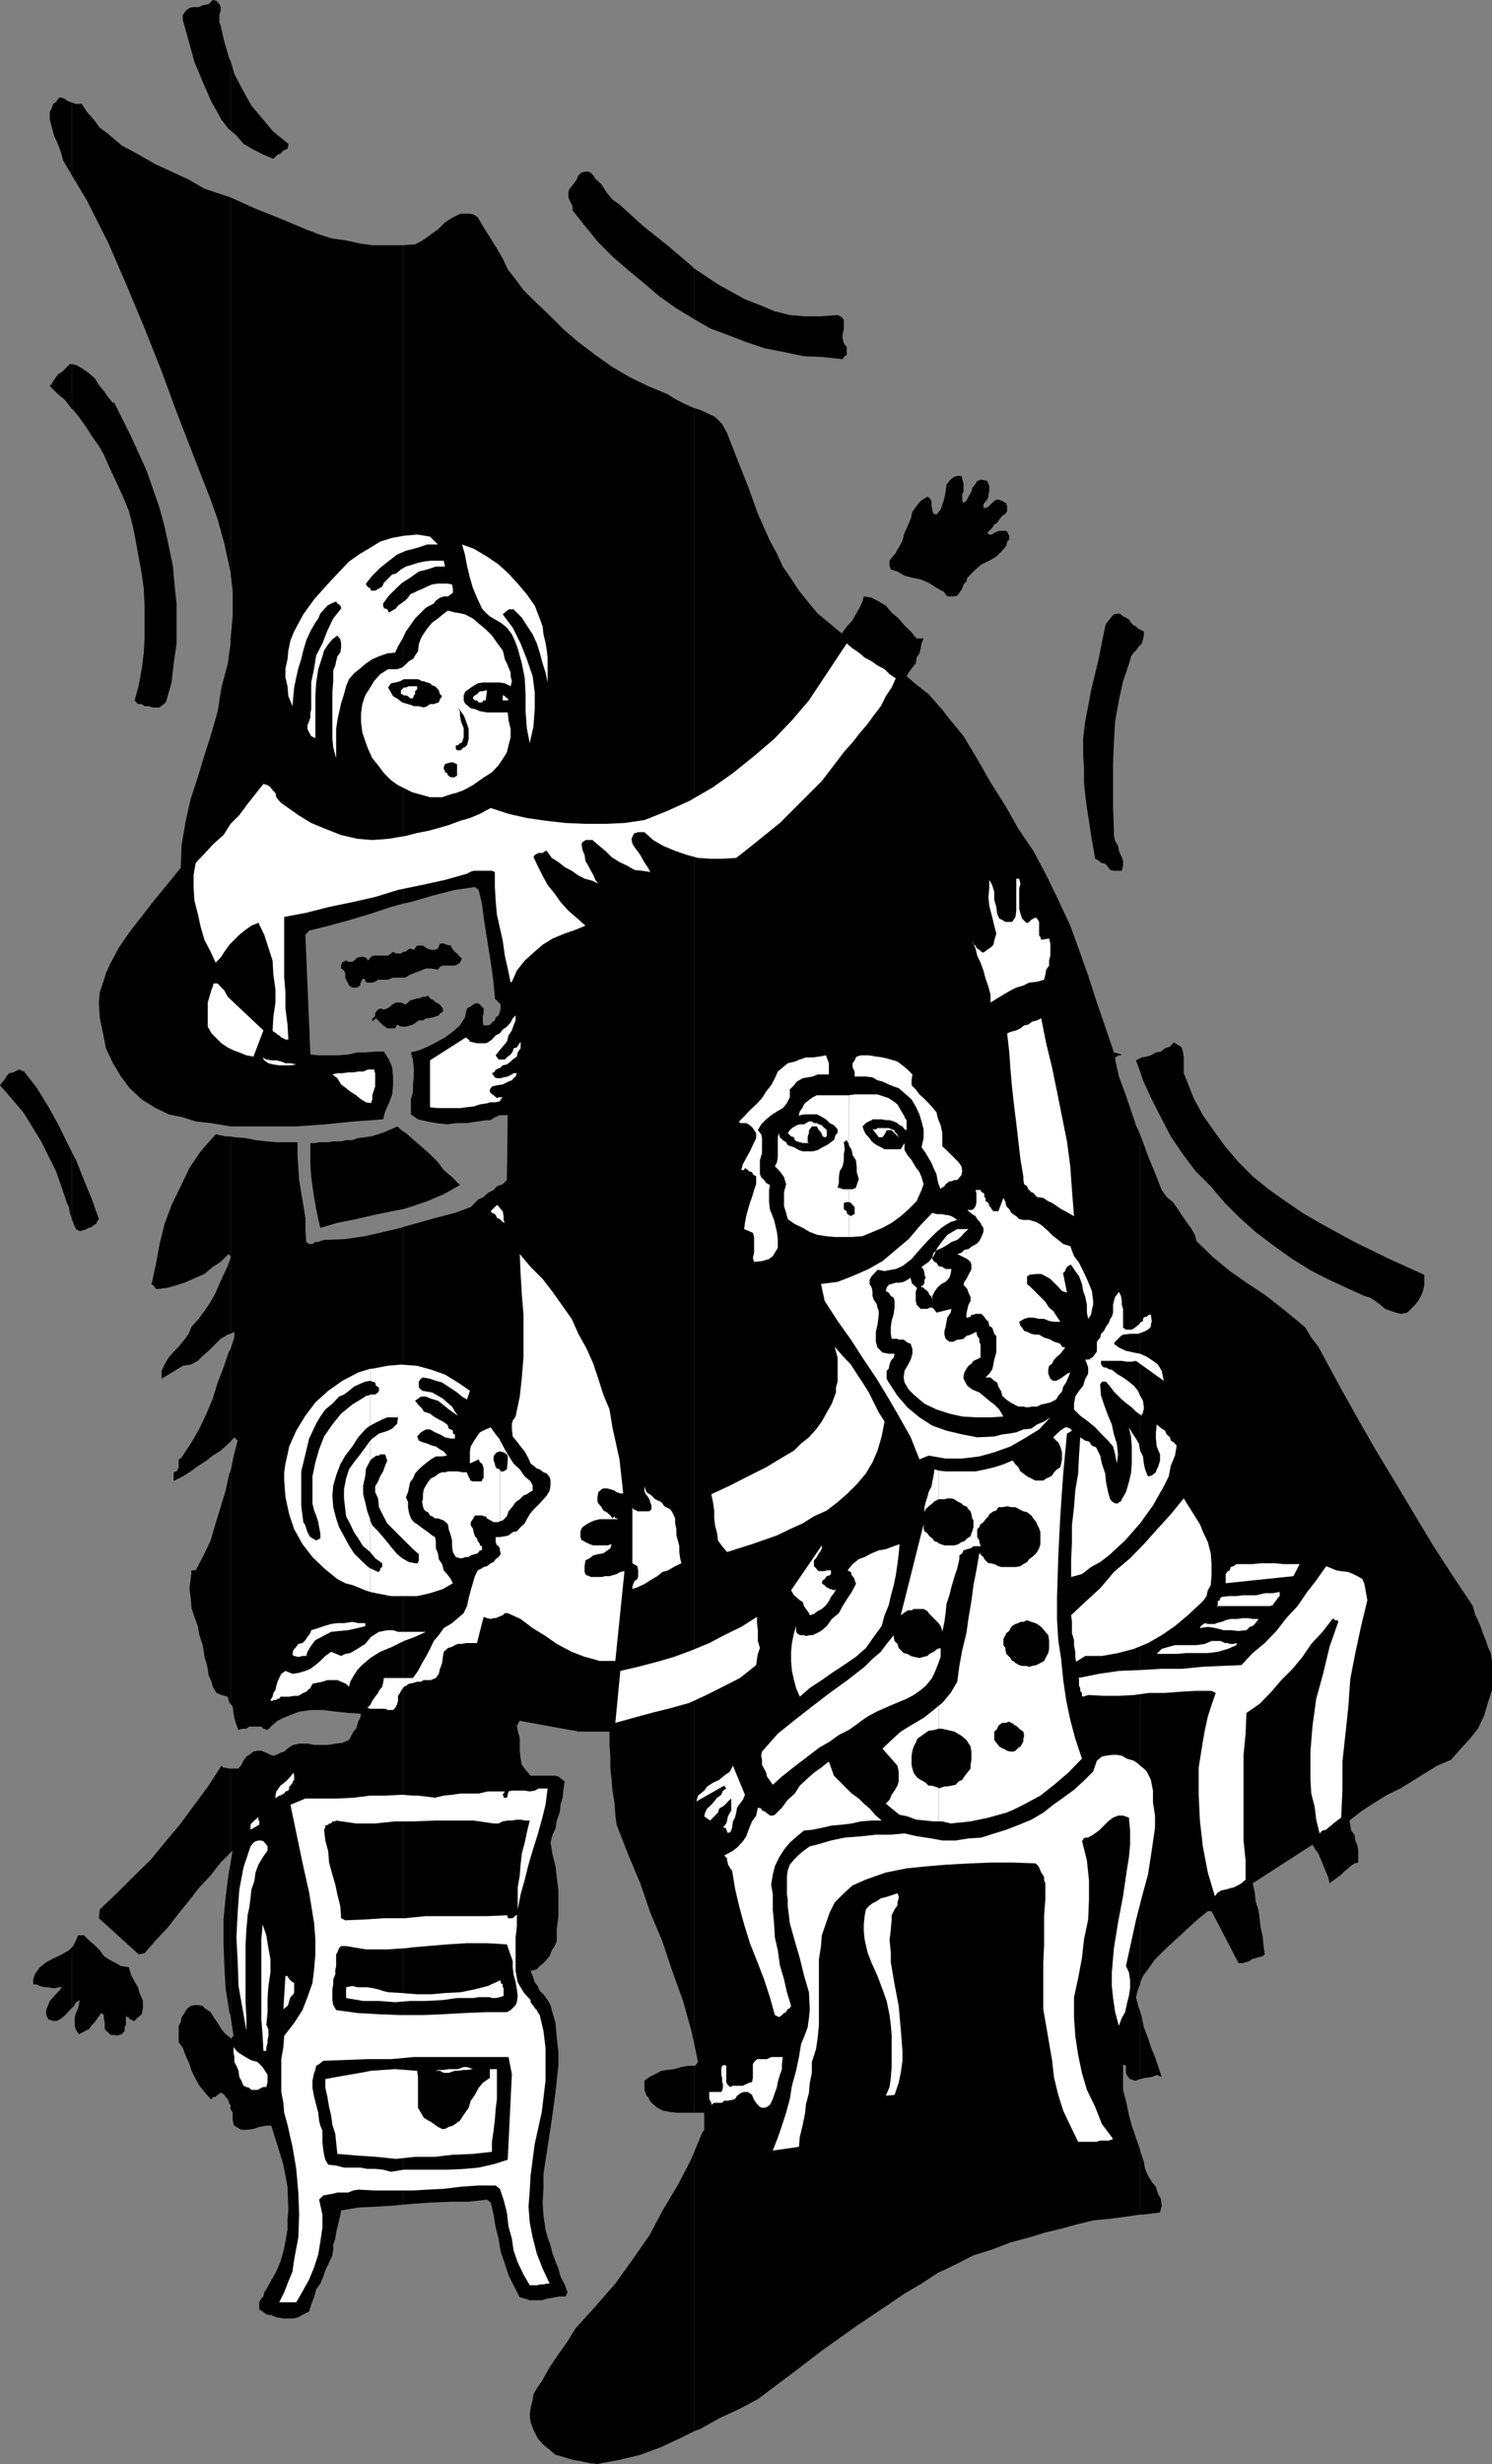 <svg xmlns="http://www.w3.org/2000/svg" width="359.102" height="592.801"><rect width="100%" height="100%" fill="#808080" stroke="none"/><path d="m17.3 483.102.5-.5.5-.899.903-.5-.203 1-.2.899-.5 1.199-.3 1v2.101l.3 1 .7 1 1-.5.902-.5.5-.199.7-1 .699-.703.5-.7.699-1 .3-.5.5.302.2.199v1l.203.699v1.703l.297.2v.199l.5.3.402.5.5.2h1l.2.199.5-.2.699-.199.699-.8v-.899l.3-.5v-2.402l.2.5h.5v.199l.203.3h.297l.5.403h.402l.301-.402 1.399-1.2.3-1.5v-1.699l-.8-1.902-.399-1.398-1-1.7L31.5 475l-.5-1.7-1.898-.3-1.2-.7-1.699-.898-1.203-.8-1-1.399L22.8 468l-1.398-1.2-1.199-1.198h-1.402l-.5 1.199-.5 1-.2.402-.3.297v14.602"/><path d="m17.3 468.5-.698.703-1.7 1-1.902.899-1.898 1-1.5 1.199-.7.902-.5.797L8 476.203v1.2h.703l.899.398 1 .3h1l.898.2h1l.5-.2h.902l-.699.899-.5.5-.902 1-.801.902-.398 1-.5 1.2v1l.5 1.199 1.199.402h.902l1.2-.703 1-.898.898-1 .5-.5V468.5m-.001-175 .302.5.199.703.5 1 .902.5 1.7-.5.3-.3h.2l.699-.2.5-.5.5-.203.199-.297V294l.5-.7-1.7-4.8-1.898-4.598-1.902-4.8-1-1.899V293.5"/><path d="m17.3 277.203-1.198-2.402L14 270.5l-2.398-4.297-2.7-4.402-3.101-4-1.2-.5-1.398.699-1 .203L1.5 259l-.5.902-.5.5-.5.7 2.703 3.101 2.899 3.399L7.703 271l2.2 3.602 1.898 3.8 1.699 3.399 1.402 4 1.2 3.601.5 1 .199 1.399.3.8.2.899v-16.297M17.3 98.402l.302.2L19 100.3l1.703 2.402 1.399 2.2L23.8 107.3l1.2 2.102 1.402 3.2 1.7 3.601 1.5 3.297L31 122.902l1 3.801.703 3.598.7 3.902.699 3.797.5 3.602.199 4.101v7.899l-.2 3.601-.5 3.797-.699 3.902-1 3.598.801.902h.899l.699.5h1l1 .301h1.601l1-.8.5-.403 1.399-4.797.5-4.601.699-4.801v-9.399l-.5-4.8-.398-4.5-1-4.801-1-4.598-1.2-4.5-1.601-4.601-1.5-4.301-3.801-8.399-4.098-8.199-.199.297L26 95.5l-1-1.398-1.2-1.5-1-1.602-1.398-1.2-1.402-1-1.7-1-1-.198v10.8"/><path d="M17.3 87.602h-.5L14.903 89.5 14 90l-.5.703-.5.7-.5.8-.5.7 1.703 1.699 1.899 1.601 1.699 2.2V87.601M17.3 42.203l3.602 6L26 58.301l4.3 9.902L34.603 78.5l4.101 10.3L42.5 99.103l4.102 10.601 4.101 10.5 1.7 4.797L54 130.8l1.203 5.5.297 1.5V47.5l-6.297-2.098-3.8-2.199-4.102-1.902-4.098-1.899-3.8-2.199L29.3 35 26 32.203l-2-1.5-1.398-1.902-1.7-1.899L19.703 25H18l-.398-.297H17.3v17.5"/><path d="m17.3 24.703-.5-.203-.698-.297-.5-.402-.7-.301h-.699l-.703 1-.7.5-.3.902-.5 1v1.899l.5 1.902.5 1.899 1 2.199.703 1.902.5 1.899 2.098 3.601v-17.5M55.5 506.402v1l.5.899V510l.203 1 .2.402.5.301 1.199.7H59.3l1.699-.2 1.402-.5 1.7-.3H65.3l1.5 4.8 1.402 4.598 1 5.3.2 5.5-.2 2.399v2.402l-.5 2.899-.5 2.402-.703 2.399-1 2.398-1.2 2.102-1.198 2.199-.5.699-.2 1-.5.5-.5.902v1.7l.801.5.899.699L65.3 557l1.199.5 1.703.3h2.399l1.199-.3 1.199-.7 1.402-.698.5-1.7.7-1.699.5-1.902 1-1.399.699-1.699.5-1.5.902-1.902.797-1.7.203-1.398V540l.5-1.398.2-1.5.3-1.2.399-1.699.3-1.203.2-1.2 4.101-.698 4.297-.2 4.602-.3 1.898-.2V295.203l-.5.2-4.297 1-4.3 1-4.801.699-4.301.199H78l-.898.3-.5.2h-.7l-.699.5h-.8l-.7-.5-.203-3.098V293l-.5-3.098-.5-2.902-.5-3.098-.2-3.101-.198-2.899v-3.101H66.5l-2.398-.2-2.602-.3-2.398-.5-2.7-.2-.902-.199v47.5l.902-.5v1.399L55.5 324.5v22.3l.902-1 .801.802-1 3.8L55.5 354v55.902l.5.7.203 1.5.2 1.199.5 1.699.5 1.203 1-.3h.898l.699-.5h2.902l.5.5 1 .3 1.2-1.203 1.199-1 1.402-.7 1.2-.5 2.597-1 2.902-.398h2.899l3.101.399 2.899.3 3.101.2-.199 1-.5.902L86 415l-.297.902-.5.5-.402.7-.5 1-.301.5-1.598.699-1.699.199-1.703.3h-3.398L74 419.5h-2l-1.398.3-.7.403-.699.5-.8.7-.903.3-1 .5-.7.2-.698-.2-1-.5-1.2-.5H62l-1 .2-1 .8-.7.399-.698 1-.5 1-.7.898H55.5v20.203l.5-.5-.5 2.899V485l.703 4.8-.703.802v-.301 16.101m0-16.102-1.2-.898-1-1.199-.898-1.5-1-1.402-.699-1.2-1.5-1-.402-.5-1-.199h-1l-.899.2-1 .8-.5.899-.699 1-.203 1.199-.5.902v3.899l1 1.402.703 1.899.899 2 .5 1.601 1 2 .898 1.598 1.203 1.5 1.5 1.699h.2l.5-.5h.5l.199-.297.3-.203.7-.5h.199l.699.5.3.5.5.5.2.402.203.801.297.2V490.3"/><path d="M55.5 448.102 55 451l-.7 5.5-.5 5.3v5.7l.2 5.5.3 5.3.903 5.802.297.898v-36.898m0-22.602H55l-.7-.2h-.5l-.5-.5-3.097 4.802-3.402 4.601-3.301 4.5L39.902 443l-3.601 4.402-4.098 4-4.101 4.098L24 459.402l-.2 2.098 9.602 8.703 1.399-.3L37.5 466.8l2.902-3.098 2.399-3.101 2.601-3.2 2.399-3.101 2.902-3.098 2.399-3.101 2.398-2.399V425.5m0-71.5-.297.5-.902 4.102-1.2 4-1.199 3.898-1.199 4.102L49 374.203l-1.898 3.598h-1l-.2 2.101-.3 2.2.3 2.398.2 2.402L46.8 389l.8 2.203.399 2.2.8 2.398L49 397l.203 1.602.5 1.5L50 401.5l.203 1.5.7 1.602.3 1.199.899 1.5 1.199.5 1.5.402.402 1.5.297.2V354m0-29.5-.5.902L53.8 329l-1.398 3.602-1.199 3.898-1.5 3.602L48 343.703 46.102 347 44 350.203l-.5.7-.5.199V353l-.2.5-.3.5-.7.203v2h.2l2-1L45.902 354l1.899-1.398 1.902-1.2 1.5-1.199L53.102 349 55 347.3l.5-.5v-22.3m0-21.898-.7 2-1 2.101-1 2.2-.898 2.097-1.199 2.203-1.5 2.2-1.402 1.898-1.7 1.902-.699 1.7-1 1.398L43 324l-1.2 1.203-1.198 1.399-1 1.699-.7 1.5v1.902L44 328.602l1.902-.301 1.7-.899 1.199-1.199L50.203 325l2.899-2.898 1.699-1 .699-.2v-18.3m0-29.2h-1.2l-2.398-.5L48.301 277l-2.7 4-2.101 4.402-2.2 4.5-1.698 4.598-1.2 4.8-.902 5-1 4.602v.2h.3l.403.5v.199h.297v.3h.703l2.2-.3 2.398-.7 2.101-.699 2.2-1 2.101-.902 2-1.7 1.899-1.198L55 301.703l.5.5v-28.8m0-2.403h15.8l7-.5 6.903-.7 7-.5.5-1.898.899-2 .8-2.101.2-2.2V259l-.2-2.2-.8-1.898-1.2-1.902h-2.101l-2.2.203H86l-2.2.5-2.597.2h-4.402l-2.098-.2-1.203-28.8.902-1 4.801-1.2 5.098-1.402 5-1.5 4.8-1.598 2.899-.8V59h-7.398l-2.899-.398-3.601-.801L80 57.402l-3.2-1-3.097-1.199-6.203-2.601-6-2.399-6-2.703v90.3l.5 4.5v6l-.5 5.5V271m0-116.2-.7 5-1.5 5.602-.898 5.7-1.5 5.3-1.699 5.301L47.602 187l-1.7 5.203-1.199 5.297-1 5.8-.203 5.5-3.098 3.802-3.199 3.898-2.8 3.602-3.2 4.101L28.602 228l-2.2 4.102-.902 2.101-.7 2.2-.8 2.398-.2 2.402.2 3.598.8 3.8.7 3.602 1.703 3.598L29.102 259l2.101 2.8 2.899 2.7 3.398 2.102 3.102 1.5L44 268.8l3.102 1 3.601.402L55.5 271V154.8m0-123.398 1.402 1.2 1.7 2L61 36l2.402 1.203 2.399 1 1-1L67.5 37l.703-.797.5-.203.5-.2.2-.8v-.398L65.8 31.703l-2.598-3.101-2.703-3.2-2.098-3.8-2-3.801-.902-3.2v16.801"/><path d="m55.5 14.602-.297-.399L54 10.102l-.898-3.899-.301-.902V3.6l.3-1v-.898l-.3-.703-.7-.797L51.204 0l-1 1L49 1.203l-1.2.5h-1.198l-1 .2-.899.699-.703 1V4.8l1.402 5 1.399 5.101 2 4.801 2.101 4.797 1.2 2.102L53.3 28.8 55 31l.5.402v-16.8m41.5 515.8 2.402-.199 4.301-.3 4.797-.2h4.3l4.403-.5.899.7.699 2.898.5 3.101.699 2.7.5 3.101 1 2.899.902 2.8 1.2 2.399 1.5 2.902 1.199.297 1.199.402h2.902l1.399-.402 1.699-.297 1.203-.203h1.399l.5-1-.7-1.898-1-1.899-.5-1.902-.699-1.7-.703-1.898-.5-2-.7-1.902-.5-1.899-.5-3.402-.198-3.098.199-3.3V523l2-13 .902-6.7.7-6.5v-3.097l-.403-3.402-.297-3.598-.902-3.101-.301-1.2-.7-1.199-1-1.402-.898-.801-.5-1.2-.699-.898-.5-1.5-.5-1.199 1.5-.402.7-.801.898-.7.8-.898.7-.8.5-1.399.699-1L134 467v-2.797l.402-3.203v-6.2l-.402-3.097-.297-2.703-.703-2.797-.5-2.902.5-1.899.703-1.5L134 438l.703-1.898.2-1.899.5-1.703.199-1.898.3-2-.5-.399-1-.8-.902-.2h-5.797l-1.203-1.402-.898-1.2-.301-1.5-.2-1.898v-3.101l-.5-1.7-.199-1.199.7-1.203 12 2.203 1.398.2.703.199h7.5v3.199l.2 2.8v2.899l.3 2.703.2 2.598.5 2.902.199 2.899.3 2.398 2.801 7.203 2.899 6.899 2.398 7 2.902 6.898 2.399 7.203 2.601 7.2 2 7.199.7 3.199V98.203l-.7-.3-2-.903-1.902-1-1.898-1.2L156 92.903l-4.5-2.199-4.098-2.402-4.101-2.899-4.098-3.101-3.601-3.098-3.801-3.8L128.203 72 126 69.8l-1.898-2.597-1.899-2.402L121 62.203l-1.398-2.402-1.5-2.399-1.7-2.699L115 52.301l-1-.7-1.2-.199h-1.898l-1.902.899-1.898 1.199-1.7 1.703-1.699 1.2-1.902 1.398-1.899 1L97 59v158.402l1.902-.402 5.098-1.5 5.5-1.398 4.8-.7.903.7.797 3.3.402 3.2.5 3.3.5 3.098.5 3.203.5 3.297.399 3.102.3 3.199v.402l.2.297.3.203.399.5.3.2.2.3v.899l-.2.8-.3.899-.7.5-.198.699-.7.5-.3.5-.899.203h-.8l-.2-.703v-1.398l.2-.801v-1.2l-.403-.398-.797-.8h-.902l-.301.3h-.2l-.5.5h-.198l-.301.2-.399.199-.5 2.199-1.199 1.902-1.703 1.5-1.898 1.399-2.2 1.199-1.902 1-2.2.902-1.898.5.5 1.899.2 1.898v2l-.2 1.902v1.7l-.5 1.898v3.602l1.7 1.199 2.199.5 2.101.402 2.7.297 2.398-.297h2.402l2.598-.402 2.203-.301h.7l.5-.2.699-.5.5-.198.699-.301h1.902L122 283.902l-1 1-1.398.5-.801.899-1.399.699-1 1-1.199.5-1.902 1.902-3.801 1.399-4.598 1.199-4.3 1.203-3.602 1v235.2"/><path d="m97 290.902 1.703-.5 4.098-1.402 4-1.7 3.902-2.198-1.902-1.899-2-1.703-1.399-1.898-1.902-1.899-1.898-1.703-2-1.7-1.899-1.698-.703-.399v18.7m0-18.7L95.602 271l-1.5.703-1.7.7-1.402.5-1.7.5-1.398.199-1.699.199-1.402.5h-1.5l-1.2.3h-1.898l-1.203.2h-2.2l-.898.199h-1.199v5.102l.2 2.898.3 2.402.399 2.598.5 2.902.5 2.399.5 2.101 4.101-1.199 4.5-.902 4.297-1 4.402-.899 2.598-.5v-18.699M97 247h.703l1-.297.7-.203 1-.7.398-.3h1l.699-.5h.5l1-.2.703-.198.899-.301.3-.5.7-.399v-.8l-.2-.2-.5-.699-.5-.3-.5-.2-.5-.5-.402-.203-.5-.297-.5-.703-.5.3h-.7l-1 .403h-.398l-1 .297-.699.203-.5.5-.703.5-.5-.3V247m0-5.598-.5-.199h-1.2l-.898.5-.8.7-.399.199-.8.3-.903-.3-.5.3-.5.5-.2.399v.5l-.3.5-.398.199v.8l-.301.2 1.199-1 1.703 1.703.5.297.5.402h1.899L95.3 247l.3-.5.899.5h.5v-5.598m.001-6.199h.5l1.203-.703 1.2-.5 1.398-.5 1.199-.5h1.203l1.7.3.5-.698.699-.301h2.898l.5-.2.703-.5.5-1-.5-.398-.703-.8-.5-.403-.7-.797-.3-.703-.898-.2-.801-.3h-.899l-.5 1.203-.699.297h-1l-.902-.297-1-.703h-1.399l-.8 1-.899-.297-.5.297-.703.5H97v6.203M97 229l-.2.203-.3.2h-1.2l-.698-.403-.5.402-.7.5H90l-.7.301-.698.899-.5-.7-.7-.199h-.5l-.902.2-.797.699-.402.3H84l-.7-.3h-.198l-.301.3h-.399v.2l-.3.5V233l.699.5.3.703v1l.2.5.5.899.199.5.8.5H86l.203-.2.5-.3v-.5l.2-.2v-.199l.3-.5.2-.3.5.3v.5h.199l.3.2h1.2l.699-.2.699-.5h2.402l.7-.3.5-.2H97V229m70.102 355.902 1.398-.5 4.602-2.601 4.8-2.2 4.5-2.398 8-6 7.598-5.8 8-5.7 7.902-5.3 3.801-2.602 4.098-2.399 4.101-2.699 1.2-.5V171.102l-1.5-1.7L223.5 167l-2.7-2.098-2.597-2.199.5-.902.899-1.2.8-1 .2-1.398.699-1 .3-1.203.2-1.2.5-1.198h-1.7l-1.398-1.7-1.5-1.402-1.402-1.7-1.7-1.398-1.398-1.699-1.703-1-1.7-.902-1.898-.301-.3 1.203-.7 1.5-.699 1.2-.5.898L205 149.5l-1 1-.7.902-.698 1-2.899-2.402-2.902-2.398-2.399-2.899-2.101-2.601-1.899-2.899-2-2.902-1.402-3.098-1.7-3.101-2.898-6.5-2.402-6.7-2.598-6.5-2.402-6.199-1.2-2.203-1.698-1.7-1.899-.898-1.703-.8-1.398-.399v393.598l.898 4.3-.7.899h-.198v11.3h2.398v4.102l-.5.7-1.898 4.601v67.2"/><path d="m167.102 517.703-.7 1.7-3.199 6.199-3.601 6-3.301 6.199-3.899 5.601-4.3 6-4.801 5.5-4.801 5.301-1.898 3.098-2.2 3.101-2.101 3.098-1.899 3.402-1 1.399-1 1.699-.199 1.402-.5 2-.203 1.399.203 1.902.7 1.899 1 2 1.199 1.398 1.699 1.402 1.402 1.2 1.899.5 2.199.699 1.902.3 2.2.5 1.898.2 5.3-1 5-1.2 5.102-1.898 4.5-2.101 3.399-1.7v-67.199m0-20.703h-1.5l-1.602.3-1.7.5-1.698.2-1.399.203-1.5.797-1.402.703-1.2.899v2.199l.2.5.3.902.399.297.3.703.5.7 1.403 1.199 1.399.699 1.699.3 1.5.2h4.3V497m.001-420.2 3.8 2.2 4.301 1.602 4.399 1.699 4.5 1.5 4.601.902 4.797 1 4.5.2 4.8.5.302-.5.199-.2.5-.3V83.5l-.7-.898-.3-1.2v-1l.3-1.199V77l-.5-.7-1-.5-4 .302h-3.898l-3.601-.301-3.602-.899-3.598-1.5L179.301 72l-3.098-1.7-3.402-1.898-5.7-3.8V76.8"/><path d="m167.102 64.602-.5-.5-6-5.102-6-4.797-5.5-5-1.7-1.203L146 46.3l-1.2-1.898L143.3 43l-.5-.797-.698-.703-.5-.2h-.7l-.902.2-.797.703-.402 1-1 1.399-.7.8-.3.7V47.5l.3.703.5 1 .2.5v.899l3.101 3.898L144 58.3l3.402 3.403L151.203 65l3.899 3.203 3.601 3.098 4.098 2.902 4 2.399.3.199V64.6m60.001 481.603 2.898-1.402 4.3-2.2 4.5-1.398 4.403-1.703 4.5-1.2 3.899-1.198 3.8-.899 3.598-1 4.102-1 4.101-.402 3.797-.5 3.402-.5v-15.598l-1-2.902-1-2.899-.699-2.601-.703-3.399-.7-2.601v-6h.5V497h.2v1.703l.203.5.5.7.297.3 1.203.399 1.2-.399v-16.402l-.301-.7-.7-2.601.5-1.898.5-1.2v-204.5l-1-2.199-1.199-3.601-1.402-4.102-1.5-4-.899-4.098v-.5l.399-.199.3-.3h.7v-.2H270l-1.898-.5L266 247l-2-5.797-2.098-6.5-2.199-6.203-2.101-5.797-2.899-6.203-2.902-6-3.098-5.797-3.601-5.3-3.102-5.5-3.598-5.7-3.199-5.601-3.3-5.5-4.102-5-.7-1v375.101m.001-403.903.898 1.2h1.5l.902-.2.5-.698.7-1 .3-1 .7-.7.199-.902.8-.797 1.2-1.203 1.402-1.2 1.899-.898 1.699-1 1.402-1.402 1-1.2.2-1 .5-.5v-.898l-.5-1-.403-.199h-1.5l-.5.2-.7.3-.5.399h-.698l-.5-.399.5-.5.699-.703.5-.797.699-.402.5-.801.703-.898.797-.5.402-.7v-1.199l-.199-.3V121H242l-.5-.297-.297-.203-.902-.297h-.5l-.7.5-.3.297-.7.703-.199.2-.699.3h-.5v-.8l.2-.403.3-.297.399-.5.3-.703v-.7l.2-.5v-1.398l-.2-.5-.3-.699-1.399-.3-1 .3-.402.7-.801 1-.2.898-.698 1.199-.5 1-.7.5-.3-.5v-1.7l.3-.5v-1.898l-.5-1.902h-1l-.699.203-.703.5-.5.5-.7.899-.198 1.699-.301 1.5-.2.699v21.8"/><path d="m227.102 120.5-.301.902-.399 1.2-1 1.199-.699-.2-.3-.699v-.3l-.2-.899V120.5l-.5-.7-.5-.3-1.601 1-1 1.203-1 1.399-.399 1.699-.8 1.902-.7 1.5-.5 1.899-.902 1.699-.301.402-.398.797-.301.402-.7.801-.5.7v1.199l.301.898 1.598.5 1.703 1 1.899.5 2 .402 1.898.801 1.402.899 1.7 1 .5.199V120.5m47.3 412.3h.7l4.101-.5.399-1.698-.2-1.602-.699-1.2-.5-1.698-1-1.2-.902-1.5-.7-1.601-.3-1.7-.899-2.699v-.199 15.598m0-32.598 1.2-.3 1.601-.2 1.2-.5 1.199.5-.899-2.703-.703-2.098-1-2.402-.7-2.2-1-2.597-.5-2.402-.398-1.5v16.402m0-22.801v-.3l.7-1.7.898-1.199 2-2.8 2.402-2.403 2.399-2.2 2.8-2.597L288 462l2.703-2.2h.899l6.5 12.5h1l.699-.198 1-.301.402-.399 1-.3.7-.2 1-.3.5-.399-.301-2.203-.2-2.2-.5-2.097-.199-1.902-.3-2.2-.7-2.199-.203-2.101-.5-2.2 14.402-9.3.7 1.199.699.902 1.5 3.598.402 1 .5 1.203.297 1.399.902-.7 1-.699.7-.5 1-1 .898-.703.5-.5 1-.7.902-.198v-2.899l-.199-1.203-.5-1.2-.203-1.398-.797-1-.203-1.199-.2-1.203 2.802-2.2 3.199-2.097 3.101-1.902 3.098-1.5 3.102-1.899 2.699-1.699 3.101-1.902 3.301-1.399 2.399-2.699 2.199-2.402 1.902-2.399 1.5-3.101.899-3.098 1-3.101v-7l-.301-1.899-.7-1.5-.5-1.601-.699-1.7-.5-1.5-.699-1.601-.703-1.5-.5-1.899-4.797-7.199-4.8-7.402-4.5-7.5-4.602-7.7-4.598-7.601-4.3-7.5-4.301-7.7-4.102-7.597-1.2-2.203-1.698-2.2-1.399-2.398-1.902-1.601-3.899-3.2-4-3.101-4.402-2.898-4-2.801-4.098-3.399-3.902-3.8-.398-1.5-1-1.7-1-1.402-1.2-1.7-.902-1.398-1.2-1.699-1.5-1.203-1.198-1.7-1.399-3.597-1.703-4.101-1.398-3.801-.7-1.899v204.5m0-219.602.7 2.102 2.101 4.598 2.2 4.3 2.398 4.602 2.902 4.301 3.098 4.098 3.601 3.601 3.399 4 3.601 3.598 3.801 3.402 4.098 3.098 4.3 3.102 4.602 2.898 4.297 2.203 4.5 2.098 4.402 2 1.399.402L331 313l1.203.902 1.2 1 1.398.5 1.199.399 1.203.3 1.5-.3 1.899-1.899.699-.902.699-1.2.5-1.198.3-1.5v-2.399l-8.398-3.8L326 298.8l-4.398-2.399-4-2.199-4.102-2.402-4.098-2.801-4.101-2.898L301.5 283l-3.398-3.398L295 276l-2.598-3.598-2.902-4.101-2.2-4.098-1.898-4.8-.5-1.2v-4l-.199-1.203-.3-1-.7-.5-1.203-.7-.898 1-1.2.403-1 .797-1.199.203-1.203.7-1 .3-1.2.2-.398.199v3.199m0-3.199-1 .5 1 2.699zm0-99.302.399-.5.3-1 .2-.898v-1l-.5-.199-.399-.3v3.898"/><path d="M274.402 151.402h-.3l-.7-.699-.5-.203-.699-.7-.5-.8-.703-.398-.7-.301-.5-.5-.698-.2-1 .2-.5.5-.399.5-.5.699-.5.5-.203.703-.797 3.899-.703 3.601-.898 3.797-1 4.102-.7 3.8-.699 3.598-.5 4.102v4.101l.2 3.098v3.402l.3 3.098.399 3.101.5 3.098.5 3.402.5 2.899.5 2.8.898.5.5.5 1 .2.703.8.5.7.899.199H270l.3-1.2v-1.198l-.3-.899-.7-1.5-.198-1.203-.7-1.2-.3-1.198v-1.2l-.2-5.699v-10.601l.2-5 .3-5.102.899-5 1-4.598 1.699-5 .203-1 .7-.902.5-.5.699-1 .3-.2v-3.898"/><path fill="#fff" d="M105.402 131h-2.601l-2.399.8-2.699.7-2.101.902-2.2 1.7-1.902 1.5-1.898 1.898-1.5 1.902v.2l.3.5h.2v.3h.5v.2l.199.5h1l.902-.5.797-.5.402-.899.801-.8.399-.403.8-.797.899-.203 1.199-1 1.203-.7 1.7-.5 1.199-.398 1.398-.3 1.703-.2h3.098l.3 1.399h-2.199l-2.101.699-2 .5-2.098 1.5-1.902 1.203-1.5 1.399-1.7 1.699-1.398 1.902v.5l.2.5v.2h.3l.5.199.2.3.199.5.8-.5.899-.5.5-.699.699-.5 1-.703.703-.7.5-.8.899-.398 1-.5 1.199-.5 1-.5 1.199-.5 1.402-.2h2.2l1.199.2.199 1v1l-.5.398-.7.5h-1l-.898.3-1 .7-.5.703-1.902 1-2.598 2.598-1.199 1.699-1 1.402-.902 1.899-1 1.699-.7 1.5-1.898.203-2 .7-1.601.699-1.5 1-1.399 1.199-1.5 1.199L84 163.402l-.7 1.7-.5 1.898-.698 2.203-.5 2.2-.399 1.898-.3 2.101v7l-.7-2.601-.203-2.2v-11l.203-2.699v-2.601l.5-1.2.2-1 .3-1.199.7-.902.199-1.2v-1l-.2-1-.699-.898-1.203.899L79 155l-1 1.5-.398 1.402-1 3.098-.5 3.203-.2 3.297v10.102l-1-.5-.5-.899-.402-.8v-.903l.402-1 .301-.898v-1l.2-1v-6.399l.699-3.402.5-3.098 1.5-2.902 1.199-3.098 1.402-2.902 1.899-2.399v-.199l-.2-.5-.3-.3-.399-.2-.3-.5-1.2.5-.902.5-.801.899-.898 1-.5 1.199-.7 1-.699 1.199-.5.902-1 2.2L73 156.5l-.5 2.102-.7 2.199-.5 2.199-.5 2.402-.198 2.098-.2 2.402-1-2.402-.199-2.398-.5-2.102v-2.2l.5-2.198.2-2.102.5-2.398.898-2.2L73 147.801l2.602-3.598 3.199-3.601 3.101-3.301L84 135.1l2.703-1.898 2.399-1.402 2.398-1.5 2.902-.899 2.801-.5 3.2-.3 3.097.5 1.902 1.898m24.5 17.801.7 1.903.199 1.899.5 2 .3 1.898.2 1.703v6l-.5-2.402-.7-2.2-.699-2.601-.699-2.2-1-2.198-1.402-2.102-1.2-1.898-2-2h-1.199l-.199.3H122l-.5.5-.297.2-.203.199 2.402 3.199 1.899 3.8 1.5 3.802 1.402 4.101.5 3.899v4l-.3 4.101-.903 4.098-.7-3.598-.3-4.101V167.3l-.2-4.098-.698-3.601-1-3.602-.5-1.398-.899-2L122 151l-1.5-1.2-1.398-.8-1.2-.7-1-.898-.902-1-1.2-2.601-1-2.399-.698-2.402-.7-2.898-.5-2.7-.699-2.402 2.797 1 3.203 1.902 2.797 1.899 2.402 2.199 2.2 2.402L126.8 143l1.902 2.703 1.2 3.098"/><path fill="#fff" d="m99.203 190.602 1.399.398 2.898.8h2.902l2.399-.8.902-.2v-4.097l-.203.297h-1l-.5-.297-.2-.203-.198-.5-.5-.2v-.3l-.301-.5v-.398l.3-.801 1.399-.399h.5l.5.2.203.199v-36.399l-1.902-.5-1.2.899-1.199 1-1.402 1-1 1.199-1 1.402-.7 1.2-.5 1.398-.198 1.703-.7 1-.5.899h-.199v4.8h1.399l1 .5H102l.8.301.7.2.5.5.703.199.7.699.199.3.3.899.5.5-.5.703-.3.797-.7.203-.5.2h-.902l-.7.5-.8.3-1.2-.3h-1.198l-.399-.2v20.899m0-20.899-1-.3-1.402-.403-1-.797-1.2-.703-.5-.898-.699-1.2.7-1 1-.199 1.199-.3.902-.5h2v-4.801l-.8.5-.7.699-.902.8-1.2.399h-2.199l-1.902 1.203-1.5 1.7-.898 1.5-1.2 1.898-.699 2.101-.3 2.2v2.199l.3 2.402.7 2.098.699 1.902 1 2.2L91 184.101 92.402 186l1.7 1.703 1.699 1.2 2.402 1.199 1 .5v-20.899m10.5 21.097 1.899-.698 2.199-1.2 2.402-1.699 2.2-1.402 1.597-1.7 1-1.5 1-1.601.402-1.7.5-1.898v-2l-.5-2.101-.199-1.899h-5l-1.703-.3-1.2-.5-1-.2-1.198-1-.2-.199-.3-.703v-1.2l.3-.698.2-.301.3-.2 1.399-1 1.199-.699 1.203-.199h4.098l1.199.2 1.402.699.301-1.2-.3-1.199v-.902l-.5-1.2-.403-1-.5-1-.297-1.398-.203-.703-1.398-1.898-1.2-1.7-1.5-1.5-1.699-1.402-1.402-1.2-1.899-1-1.902-.398h-.297v31.899h.5l.5-.5h.2l.3-.2.399-1.199v-2.199l-.399-1-.3-.902-.2-1.2v-1l-.5-.898.7.899.699 1 .3.699.5 1.402.399 1.2v2.398l-.399 1.5-.3.199-.2.3h-.3l-.399.403-.3.297H110l-.297-.297v3.598H110v2.902h-.297v4.098"/><path fill="#fff" d="m215.602 163.203-1 2.2-1.399 2.097-1.203 2.402-1.7 2.2-1.5 2.101-1.898 2.2-1.699 2.199-1.902 2.101-2.598 3.399-2.902 3.8L187.703 198l-3.601 2.902-3.602 2.899-3.297 2.601-3.203.2h-3.098l-2.902-.2-2.598-.699-2.902-1-2.898-1.203-2.399-1.398-2.101-1.899h-1.7l-.199.2h-.5l-.3.5-.2.5-.203.398.203 1.199.5.8.7.903.699 1 .5.899.699 1.199.699 1 .5 1-1.898-.301-1.899-.2-1.703-1-1.898-.898-1.899-1.199-1.5-1.5-1.703-1.402-1.398-1.2h-1.7l-.199.2-.5.3L140 203v.3l.203 1.2.5 1.203.2 1.399.699 1.199.5 1 .699 1.199.5 1.203.699.899-1.398-.7-1.899-.5L139 210.5l-1.398-1-1.7-.898-1.5-1.2-1.601-1-1.2-1.699h-.3l-.7.5h-1l-.199.2h-.199l-.5.3-.3.5 1 2.098 1.199 2.402 1.199 2.2L133.5 215l1.402 2 1.899 2.102L139 221l1.902 1.703-2.402 1-2.598.899L133 225.8l-2.398 1.5-2.2 1.902-2.101 1.899-1.899 2.398-1.199 2.703-.3.2-.7-3.403-.703-3.098-.5-3.601-.7-3.098-.698-3.101-.301-3.399-.2-3.3V209.8l-.699-.301H114l-.898.3-.7.403-5.3 1.5-5.5 1.2-5.801 1.199-5.5 1.699L85 217l-5.797 1.203-5.5 1.399-5.3 1v14.601l.3 3.598v3.8l.5 3.899.2 3.602h-.7l-.5-.301-.5-.2-.5-.5-.402-.199-.301-.3-.7-.399-.198-.3.199-3.301.5-3.399v-3.101l-.5-3.602-.2-3.398-1-3.102-1-3.098L62.204 222l-1.703.703-1.398 1-1.5 1.2-2.399 2.398L54 229l-.898 1.402-1.2 1.2L50.703 229l-1.5-2.898-.902-3.102-.7-3.2-.8-3.097-.2-3.101V210.5l.5-2.898 2.102-2.2 2.2-2.402 2.398-2.098 1.699-2.699 2.102-2.101 2-2.7L61.5 191l1.902-2.398 1 .3.7.5.5.7.699.699.199 1 .703.902.5.5 1 .7 3.098 2.199L74.902 198l3.399 1.402 3.8 1.5 3.899.899 3.602.3 4-.3 4.101-.7 2.7-.699 2.597-.5 2.602-.699L108 198.5l2.703-1 2.399-.7 2.398-1 2.602-1.398 4.3 1.399 4.399 1 4.8.699 4.5.5 4.801.203H146l4.3-.203 4.802-.7 5.5-2.198 5.3-2.399 5.7-3.3 4.8-3.403 5.098-4.098 4.8-4.101 4.302-4.5 4.101-4.801 9.098-13.7 1.402 1.2 1.5 1 1.399 1.203 1.699.899 1.402 1 1.7.898 1.199 1.203 1.5 1m-115.2 2.199v.399l-.5.5V167l-.3.3-.2.7h-.699l-.5-.5-.5-.2h-.5l-.402-.3H96.5v-.898l.3-.301.403-.399h.5l.7-.3h2v.3m16.499 3.098h-.5l-.402.5h-.797l-.402-.5h-.5l-.301-.297-.2-.203.2-.5.3-.2.5-.3.403-.398.297-.301h.703l.7-.2h.3l-.3 2.399m5.499-.297-.199.297H121v-1.2h.203l.297.2.5.5h.203v.203h.2M245.3 211.402l.302 1.2-.301 1.199v4.8l.3 1.2L246 221l1 1h.5l.203-.2.5-.5.5-.3.5-.2h.2l.199.2.5.8v3.302l.3.3.2.7 1.898-.301.3 1.199v2.902l-.3 1.2v1.199l-.7 1-.198 1.199-.301 1.203-1.7.5-1.898.2-1.402.699-1.7.5-1.398.699-1.703 1-1.5.902-1.598 1v-1.902l-.5-1.899-.699-2-.5-1.902-.703-1.898-.797-1.7-.402-1.699-.801-1.902.3.5v.5l.5.199.2.5.203.203.5.297.5.5.5.203.899-.703.8-.5.7-.7.199-1 .5-1.698-.5-1.899-.5-2.101-.7-2.7-.199-2.101.2-2.2v-1.898l.699 1.2.5 1.699v1.898l.5 1.703.199 1.598.5 1.199.703.3.797.5h1.602l.8-1.198.2-1.5v-7.7h.699M54.8 239.8l8.602 8.102L61 254.203l-1.7-.3-1.698-.7-1.399-.5-1.402-.703-1.5-1-2.399-2.398L50 247v-5.797l.703-2.402.2-.7.3-.699.2-.8h1l.699.8.898.899.8 1.5m64.5 14.101.7 1h1.5l.703-.699.7-.5.5-.703.199-.797.8-.203.899-1.398v1.601l-.7 1-.199 1-1 .7-.5.5-.902.699-1 .199-.7.699h-.3l-.398.3h-.301l-.2.5-.3.2-.399.203.7 1 .5.2h.898l.703-.2 1-.203 1-.5.399-.297h.8l-.3.797-.5.402-.399.5-.8.301-1.403.7-1.398.199-1.2.3-.5.7v.5l.2.398.699.5.8.703L120 264h1l-.5.5-.2.5h-.3l-.7.203h-1.398l-.5.2-1.902.3-1.5.5-1.898.2-1.399.199h-5.3l-1.903-.2v-11.3l8.602-5.5.699.5.3.5.899.199.8.199h2.102l.5-.2 1-.698.899-1 1-.5.699-.899 1-.703.902-1 .5-1 .7-.7v1.2l-.5 1.203-.399 1.2-.8 1.199-.403 1.5-2 2.398-.7.902M250.602 245l1.199 6 1.402 5.8 1.2 5.802 2.398 12 .8 6L258 286.3l.5 6.3-.898-.5-1.2-.699-1-.5-1-.699-1.199-.8-.902-.403-1.2-.797-1.5-.203-.199-.2-.699-.8-.5-.2-.703-.698-.297-.7-.703-.5-.2-1V283l-.698-4.098-.5-4.3-.5-4.399-.5-4-.5-4.402-.399-4.5-.3-4.301-.5-4.398 1-.399 1.199-.3 1-.5.898-.7 1-.203.902-.7 1.2-.3 1-.5M199.5 255.8v2.7h-2.7l-1.198.5-1.2.203-1.199.2-1.402.8-.7.899-1 1V264l-.5 1-.199.402-1 1.2-1.402.8-1.398.899-1.2 1-1.199 1.199-.8 1.402.8 1 .2.899v3.601l-.5 1.7v3.398l.3.703.7.7.5.699.898.5-.2 1.199v2.902l.2 1.7 1 2.597.699 2.902.203 1.7v2.101l-.703 1.2-.5.8-.898.7-1.7.5-1.902.199-.297-1 .297-1.2v-3.8l-.297-1-.902-.399-1.2-.5.2-1.5.3-1.601.399-1.5.5-1.7.5-1.402.5-1.7.5-1.398V283l-.5-.297-.297-.203-.203-.5-.7-.2-.3-.3-.7-.5-.198.5h-.7l.399-1.398.8-1.5.899-1.602.703-1.5.797-1.7v-1.198l-.5-.7-.297-.5-.703-.699-.898-.5h-1.5l-.2-.402 1.2-1.2 1.398-1.5 1.5-1.398 1.402-1.5 1-1.601 1.2-1.5.898-1.7.703-1.601 2.399-2 1.699-.399 1.199-.5 1.5-.5h1.602l1.5-.199 1.699-.3.699 1.898m20.102 2.699-.2 1.402v1.2l1 1 .899 1.199 1 .902 1.199 1.2.902 1 1 1.199.2 1 .3.898.5 1.203.2 1 .199.899v3.199l1 .902 1 1 .902.899 1 1 .7 1 .199 1.199-.2.902-1 1.2h-.699l-.703.3h-.5l-.5.399-.398.3-.301.5-.7.399-.199.3-.5-1.199-.3-1.199-.2-1.203-.699-1.5-.5-1.2-.703-1.198-.7-1.2-1-1.402.5-2.2v-2.097l-.5-1.902-.5-1.7-.898-1.898-1-1.703-1.699-1.5-1.402-1.2-1.2-.398-1.199-.5-1.5-.699-1.199-.3-1.203-.7-1.598-.203h-2.699v-1.2l-.5-1v-1l.5-.698.297-.7.203-.199 1-.3h1.899l1.898.3 1.402.2 2 .5 1.598.5 1.203.898 1.2 1 1.199 1.199M72.5 256.102h-1.2l-1.398.199h-2.699l-1.402-.2-1.2-.3-1-.7-.398-.699.899.5 1.199.2H66.5l1.203.3 1 .399h1.2l1.398.3H72.5m16.8 9.301-1.198-.199-1.2-.703-1.199-1-1.402-.898-1-.801-1.2-.899-.898-1.5L80 258.5l1.203-.297h1.2L83.8 258H85l1.203-.2h1.2l1.199-.5H90l.3.903v3.2l-.3.898-.398 1.199v1l-.301.902"/><path fill="#fff" d="M204.3 297.602h.7l2.602-.2 2.398-1 2.402-1 2.2-1.199 2.199-1.601 1.902-1.7 1.899-1.902 1.199-2.7.5-1.398-.5-1.699-.5-1.203-.899-1.2-1-1.698-1-1.2-.699-1.199V275l-.5.8-.402.7h-3.899L212 276l-1-.5-.7-.5-.5-.398-.698-1-.7-.7-.5-1-.3-.902.3-.297.5-.5.7-.402.699-.301.199-.2h2.203l1 .2h.899l1 .3.898.403.5.5.703.297.5.703.5.2V269.5l-.5-.7v-.198l-.902-1.5-.801-1.399-.898-.703-1.2-.797-2.699-.902h-5.5l-1.402.199v12l.699 1.203.203 1.2.797 1.199.203 1.699V282l.5 1.703-.5 1.399-.203.699-.797.3h-.902v3.102l.5.2.402.5.5.5v1.699l-.5.199-.402.3-.5-.3v5.3"/><path fill="#fff" d="m204.3 292.3-.3-.198-.2-.301v-.399l-.5-.3-.198-.2v-1.5l.699-.199h.5v-3.101h-1.5l-.7-.301h-.5l.301-1.2v-1.398l.2-1.402.699-1.2.3-1.5v-1.398l.2-1.203-.2-1.7.7-.5.5 1v-11.8h-7.7l-1 .5-.699.5-.902.703-.5.5-.297.7-.703 1-.2.699v.5l.2-.301 1.203-.2h2.899l1 .5 1.199.7.902.902 1 .5.899 1v.899l-.399.3-.3.7v.199l-.2.5-.5.3-.203.2-1 .699-1 .5-1.2.703-1.198.297h-2.399l-.902-.297-1.2-.703-.699-.2-.8-.3-.399-.7-.8-.5-.7-.698-.203-.7v-.5l.203-1-.203 1-.297 1.2v4.8l-.203 1.2-.5 1 1.203 1.199 1 1.402.5 1.7-.5 1.898v3.402l.5 1.598.399 1.5 1.699 1.199 1.902.902 1.7 1 1.898.7 2 .3 2.101.2h3.399V292.3"/><path fill="#fff" d="M199 271.902v1.5h-.2v.2h-.3l-.5-.2-.398-1-.5-.5-.301-.5-.2-.402h-1.199l-.5.703-.199.2v.699l-.3.8v1.399l.3.199h-1.5l-.703-.2-.7-.198-.5-.301-.198-.7-.7-.199-.8-.8.5-.7.5-.5.699-.402.5-.297.699-.203h1l.5-.297.703-.402h.7l.5.402h.699l.5.297.699.203.199.297.8.703.2.2m17.3 1.499v.399-.2l-.3-.199-.398-.5-.301-.3h-.2v-.2l-.5-.5h-1.199l-.199.5-.3.5-.5.7h-.903l-.5-.7-1-1.199h.8l.403-.3h2.7l.699.3.699.2v.5h.3v.199l.399.3v.5h.3M237.203 289l.399.203.3.2.2.8.3.2.399.699.3.3h1.2l1.199-3.199.5 1 .203 1 .7.7.5.898.699.5.5.3.699.7 1 .199h1.402l1.7.5 1.199.703 1.699 1.5 1.199 1.2 1.203.898 1.2 1 1.699.5.898 2.402 1.203 1.598 1.2 2.402 1 2.2.898 2.199.3 2.398v.902l-.3 1.2-.2 1.199-.699 1-.3-1.5v-1.899l-.399-1.902-.5-1.398-.3-1.7-.7-1.902-.902-1.2-1-1.5h-.2l-.5.302-.3.199-.2.5-.199.199v.3l-.5.403v.297l.899 4.5-1.2-.398-.898-1-1-1-.902-.899-1.2-.703-1-.5h-1.199l-1.699.203-.203.297h-.297v1.902l1 .899 2.2 2.199 1.199 1.203.898 1.399 1 .8.902 1.399.801 1.199h-1.5l-1.203-.2-1.2-.5h-1.198l-1.399-.3H247.5l-1 .3-1.2.7.302 1 .398.402.5.801.703.2 1 .5 1 .199h.899l.5.3.699.399 1 .3.5.2.902.5.7.199.8.3.399.7.8.203-.8 1-.399.5-.8.7-.7.699-.5 1-.703.5-.2.898v1l.5 1.203.7.5h.703l1-.5.399-.3 1-.7.199-.203.8-.297-1 2.399-.699 1-.3 1.199-.899 1-.5.902-1.402.7-1.2.3-1 .2-1 .5h-1.199l-1.199.199-.902-.2h-1.2l-1-.5-.898-.5-1-.699-1-.902-.203-1-.7-1.2-.3-1-.7-.398-.898-.8h-1.199l.899-.903.699-1 .3-1.2.2-1.198.5-1.7v-4l-.5-.5-.2-.699-.3-.8-.7-.403-.199-1-.699-.7-.3-.5-.7-.698h-1.402l-.5.199h-.5l-.2.5-.8.199h-.2v-.898l.2-1 .3-1.2.5-.902v-1l-.5-1-.3-.898-.899-1 .2-.7.5-.699.5-1 .5-.902.199-.5v-1l-.2-.7-.8-.699-2.399-1.199 1-.3.7-.7 1-.203.898-.7 1-.5.703-.698.5-1 .5-1.2v-1l-.5-.699-.203-.5-.797-.902-.402-.7-.801-.5-.398-.3-.801-.7h1l.5-.199.5-.699.199-.8V287l-.2-.7h1.2l.203.5.5.2.2.3v.7l.3.203V289M121.5 294.203 121 294l-.7-.7-.698-.3-.301-.7-.2-.198-.699-.301-.3-.399 1.5-1.5.398.301.5.7.5.5.203 1.199v.898l.297.703"/><path fill="#fff" d="m230.402 293.5-1.601.5-1.2.703-1 .7-1.199 1-2.199 2.199-1.902 2.101-1.899 2.2-2.199 1.699-1.601.699-1.2.199-1.5.3-1.699-.3-.902 1-.5.5-.5.902v1l.5.899.199 1v1l.3.902.7 1 .203.899.297.8v.899l-.297 2.402-.402 1.7v2.398l.199.699.203.703 1.2 1.2 1.5.3h1.398l-.2.899-.699.8-.3.899-.2 1-.5.5v1.902l.5.899L216 335.8l2.402 2.8 2.899 2.399 3.101 2 3.399 1.203 3.8.899 3.602.699 4.098-.2 1.902-.5 1.7-.199 1.699-.3 1.699-.7 1.902-.199 1.399-1L251.3 342l1.5-1-2.7 2.902-3.601 2.2-3.297 1.898-3.902 1.402-3.598 1-4.101.5h-4l-4.102-.699-2.2.899-2.097-5.301L216.5 341l-2.598-4.5-2.902-4.797-3.098-4.601-3.101-4.801-3.2-4.5L198.5 313l-.898-4.098 4-.5 3.601-1.402 3.899-1.7 3.3-1.898 3.2-2.699 3.101-2.601 2.899-3.399 2.8-2.902 1 .3h1.2l1 .2H228l1 .3.703.399.7.5"/><path fill="#fff" d="m233.102 295.703-1 .899-.7.8-1 .899-1.402.5-1 .699-1.2.703-1.198.5-.899.7-.3 1v.5l.5.699.5.199.5.8.898.2.8.5H229l-.2 1.199-.3.902-.898 1-1 .5-1 .899-.7 1-.5 1V313v-.297l-.199-.703-.5-.5-.203-.5-.297-.398-.703-.5-.2-.301-.698-.2.699-.5.199-.5v-.699l.3-.5-.3-.699v-.5l-.2-.703-.5-.7 1.7-1.198 1.203-1.399.899-2 1.199-1.601 1.199-1.5 1.5-.899.902-.5h2.7M150 359.3h-.7l-.898-.3-.5-.398-1-.301-.699-.2h-1l-.402.2L144 359l-.2 1.203v1l.2.5.8.899.403.8.797.399.902.8.5.7.5-.5.2.5h.3l.399.199h.3-4.8l-1.2.3-1 .403-.898.5-1 .7-.203.3-.297.7v1.398l.297.8h.203l.7.399 1 .5.898.3h3.402l1-.3-.3 1-.7.5-1 .703-1.203.2-1.2.3-.898.7-1 .5-.199 1.398v1.402l.2.5.3.297.7.203.199.2h2.699l.902-.2h1l.7-.203 1-.297.898-.5 1-.203-2.2 21.602h-3.8l-1.7-.5-1.898-.5-3.101-1.2L134 395.5l-2.7-1.898-3.097-1.899-2.902-2.203-3.098-1.398h-.703l-.5.5-1 .398-.7.3h-.5l-.698.2-.899-.2-.8-.3-1.602 6.3h-2.7l-.898.2h-1l-.703.3-.7.403-1 .297-1 .902-.198 1.2-.2 1.5-.5 1.398-.3 1.203-.7 1-1.199.5H102l-.7.399h-.898l-1 .3-1 .2-.699.5-.5.199-.703 1-.2.5-.5.699v1.203l-.198.7-.301.699-.2.3-.5.5h-1.199l-.699-.3h-3.601l-.7-.2.7-.699.5-1 .699-1 .699-.902.203-.5.797-1 .203-.899.2-1.199h7l1.199-1.703 1-1.898.898-1.5 1-1.899.902-1.902 1.2-1.399 1.199-1.699 2-1.203 1.402-1.2 1.399-1.198.8-1.7.399-1.902.5-1.898 1-3.399.699-1.402 1-.5.402-.301.801-.2.899-.698.699-.301.5-.7.699-.5.5-.699v-.199l-.2-.703v-.5l-.3-.5-.398-.2-.301-.8v-1.2h1l1.199-.198.902-.2 1-.8 1-.2.899-1 1-.902.5-1 .699-1.2.703-.898 1.7-1.699.898-1 .8-.902.7-1.2.199-1.199v-1.199l-.2-.8-.698-.903-.801-.297-.899-.703-.699-.2-.8-.698-.7-.5-.5-1.2-.902-1.699-1-1.203-.899-1.2-1-1.198-.199-1.7V342.5l.2-.7.699-1 1-4.8.5-4.598.398-5v-10.101l-.398-4.801-.301-5-.2-4.797 2.602 3.098 2.899 2.902 2.398 3.098 2.402 3.402 2.2 3.098 1.601 3.601 2 3.598 1.598 3.602 1.199 3.601 1.203 3.797 1.5 3.602.7 4.3 1.699 7.7.898 8.199"/><path fill="#fff" d="m220.8 309.8-.198.302-.2.699V313l.2.703v.2l1 1h1.601l.5-.301h.7l.5.5.5.699 3.597-.899-.2.899L228 317l-.2 1-.198 1.203-.301 1v.899l.3 1 .899.699h1l.902-.5h.5l1-.2.7-.699 1-.3 1.398-.7.203 1 .5.7v.699l.297.699v3.102l-1 .5-.7.3-.5.7-.698.5-.5.699-.5.902-.2 1v.5l.899 1.7 1.199.898 1.703.699 2.399 2 1.199.902 1.199 1.2 1 1.699-3.098.199H235l-3.398-.2-3.102-.698-3.098-1-2.902-1.399-1.2-1-1.398-1.203-1.199-1.2-1-1.698-.203-1.2.203-1.601.7-1.2.8-1.5.399-1.398V324.5l-.2-.5-.199-.7-.8-.3-.903-.7h-1.2l-.3-.198h-1.398l-.2-1.2v-1.699l.2-1.402.5-1.7.199-1.5V313l-.2-.797-.699-.402-.5-.801-.699-.398.2-.801.5-.7.699-.199 1-.3h.898l1-.2.902-.5.801-.5v.301l.2.7v.199l.199.3.3.2.7.699h.199m48.499.999.5 1 .2 1.2v.902l.3 1v4.5l.7.5h1.402l.801-.5.2-.199.699-.5.3-.5.399-.203.3-.2v-.5l.2-.3.3-.2H276l.5-.5h.5l.203 1.5-.203.903v.5l-.7.7-1 .5-1.398.5H272l-1.7.199-.5.3-1.398 1.399-.3.5 1.199.902L271 325l1.902.402 1.5.301 1.598.7 1.5 1 1.203.898.899 1.5.5 2.402-6.7-4.8-1 .199h-1.199l-1.203-.2h-5v.7l.203.5.5.398h.5l.5.3.5.2h.399l.3.3 1.2.903 1.199.7 1.402 1 1.2 1 1 1.199.5 1.199.699 1.199.199 1.402v.7l-.2.5v.5h-.3v.5l-1.399-1-1-1-1.199-.899-1.203-1-.898-.902-1-1-.899-1.2-1-1.199h-1v.2H265v.3h-.2v.5l.2 2.399.703 2.101 1 2.7.899 2.101.5 2.399.699 2.199.3 2.601-.3 2.2-.399-2.2-.5-1.902-1.199-1.398-1.703-1.7-1.398-1.5-1.7-1.402-1.902-1.398-1.5-1.5v-1.399l.3-1.703.903-1.398 1-1.2.5-1.699.7-1.203V329l-.301-.898-.399-1h.899l.699-.5.3-.2.5-.699.2-.3.199-.2v-2.402l.8-1 .2-.899.703-.699.5-1 .7-1 .3-.902.399-.5.3-1v-1.899l.2-.902.3-1 .399-.5.5-.7M212.902 342l-.699 3.602-1 3.398-1.203 2.8-1.598 2.7-2.199 2.602L204 359.3l-2.398 2.101-2.602 2-3.098 1.399-2.699 1.699-3.101 1.402-3.102 1.5-6 2.098-6 1.902-1.2-1.402-1-1.398-.198-1.7-.5-1.902-.2-1.7v-1.898l-.3-2-.399-1.902 4.5-2.098 4.297-2.199 4.402-2.203 4.301-2.598 2.399-1.402 1.699-1.7 1.902-1.5 1.7-1.898L197.8 342l1.199-2.2 1.203-2.097 1-2.703v-1.2l.399-1.398v-5.8l-.399-1.399-.3-1.203 1.898 2.203 2 2.098 1.402 2.199 1.399 2.102 1.5 2.398 1.199 2.402 1.199 2.399 1.402 2.199M89.102 383l1.398.3 3.602.7h6.3l3.098-.7 3.102-1 2.398-1.398-.5-1-.898-1.199-.801-.902-.399-1.5-.8-1.2-.2-1.398-.5-1.203v-1.7l-.199-1-.703-.398-1-.8-1-.7-.7-.5-.898-.699-.8-.5-.7-.902-.5-1.5-.199-1.2v-1.199l-.5-1.199.5-1.203.2-.898.3-1.5.7-.899.5-1.203.898-1 1-.898 1-.801.902-.7 1.2-.699h1.5l1.199-.199-.801-1-.899-.5-1-.703-.902-.2-1.2-.5-1-.3-1-.398-.398-1 .899-1 1.199-.7h1l1.203.7 1.2.5 1.199.699 1.398.3h1v-1l-.5-.199v-.699l-.5-.3-.5-.2-.2-.703-.198-.297-1-.703-1-.5-1.2-.7-.902-.698-1.5-.5-.398-.7-1-1-.7-.902 1.399-1h1.199l1.203.5 1.7.5 1.199.902 1.199 1 1.199.899 1.203.8-.703-1-.7-1.199-1.198-1-1-.902-1.2-.7L104 335l-2.398-.398-.801-.801v-1.399l.5-.699.5-.3 1.699.3 1.402.5 1.5.399 1.2.8 1.398.899 1 .699 1.203 1 1.2.703.699-2.101-2.899-2-3.101-1.899-3.399-1.203-3.3-.898-3.903-.301-3.297.3-3.601.7h-.5v2.902l.5.2.699.199.199.8.703.399v.8L91 335l-.7.5h-1.198v7.5l.898-.5 2-1 1.203-.5h2.598l-.2 1.5-.5.5-.699.703-1 .5-1.199.399-1 .3-.902.7-.7.5-.5.5v4.8l.2-.3.3-.2.7-.5.199-.199h.703l.297-.3h1.203l.5 1.5-.5 1.199-.5 1.398-.703 1.203-.5 1.2-.7 1.199V359l.7 1.5.203 2.102 1 2 1 1.898 1.399 1.402 1.699 1.7L97.703 371l1.7 1.703 1.398 1.2v1.5l-.2.398v.3h-.699l-1.5-.3-1.601-.899-1.2-1-1.199-1.402-1.199-1.5-1-1.2L91 368.403 89.602 367l-.5-1.2v7.602l1.199 1.5 1.699 1.2V377l-.5.3v.5l-.297.2v.203H91l-1.898-.902V383"/><path fill="#fff" d="m89.102 377.3-.5-.3-1.7-1.598-1.699-1.699L84 371.801l-2.398-4.399-.7-2.101-.699-2.7-.203-2.8.203-2.399.7-2.402 1-2.7 1.199-2.097L84.8 348l1.402-2.2 1.899-2.097 1-.703v-7.5l-.5.3h-.5l-.2.2-3.101 1.902-2.7 2.2-2.1 2.601-2 2.899-1.2 3.101-.898 3.098-.699 3.402v6.5l.399 1.7.5 1.199.5 1.601.199 1.2.3 1.5v1.199l-1 .5-.898-.5-.5-.301-.3-.399-.403-.8-.297-.899L73.5 367l-.5-.797-.5-4V354l1-4.098.902-3.8 1.7-3.602 1-1.7 1.199-1.698L80 337.703 81.602 336l1.199-.5 1.199-.898 1.203-1 1.5-.7 1.2-.5 1.199-.199v-2.902l-2.899.902-1.902 1-1.899 1-1.699 1.2L79 334.601l-3.098 2.8-2.402 3.2-2.2 3.601L69.603 348l-.399 1.902-.5 2.2-.3 2.101v2l.3 4 .899 4.098 1.199 3.601 2 3.598 2.402 3.102L78 377.3l1.703 1.402 1.5 1.2 1.899 1 1.898.5 2.902 1.199 1.2.398v-5.7"/><path fill="#fff" d="M89.102 365.8v-.3l-.7-1.898-.5-2.2-.5-1.902v-2.098l.5-2.199.2-1.902 1-1.899v-4.8l-1 1.398-1.399 1.902-1.5 1.899L84 353.5l-.7 2.203-.5 2.598v2.199l.302 2.602.199 1.699 1 1.902.902 1.899 1 1.5 1.2 1.898 1.699 1.402v-7.601M283.203 347.8l-.402 2.403-1 2.399-.5 2.601-1.2 2.399-2.601 4.601-3.098 4.297-3.601 4.102-3.899 3.601-2.101 1.598-2.2 1.199-2.199 1.703-2.601.7v-4L258 371v-4l.5-4.398.3-4 .7-4.102.203-4.297.297-4.402 1.203.8.899.2.699 1 1 .402 1 2 .402 1.899.797 2.398.203 2.102.5 2.398.5 1.703.399.5.3.2.5.3h.7l.199-.3.5-.2.199-.5 1-1.703.703-2.398.5-2.102.2-2.2v-4.5l-.2-2.198-.5-2.2.7 1.2 1 1.5.699 1.199.3 1.699.7 1.402.199 1.7.3 1.398.7 1.703.902-.203 1-.797.2-.703.3-.5.5-1.598v-1.5l-.8-1.902-.2-1.898v-1.5l.2-1.899.8.7.399.3.8.5.399.899.8.699.2.8.699.399.703.8M120.3 366l.7-.2 1-1 .402-1.198 1-1.2.7-1 1-.699.199-.203.699-.7.8-.3.7-.5.703-.398v-1.2l-.5-1-1.402-1.199-1.2-1.703-1.5-1.398-1.199-1.899-.902-1.5-1-1.902-.2-.5v2.902l.903.2.797.5.203.5v1L122 353.5l-.797.5h-.703l-.2-.5V366"/><path fill="#fff" d="m120.3 353.5-.698-.2-.301-.3-.2-.7v-.198l-.3-.7v-1l.3-.5.5-.5.7-.199v-2.902l-1-1.2-1.2-1.699-1.199.5-1.402.7-.7 1-.8 1.199-.7 1.199-.198 1.203v2.899l2.101-1 .297.699.5.3.203.5.2.7v2.402h-.2l-.203.5v.2h-2.2l-.5-.2h-.198v-.5l-.301-.3v-.2l-.399-.703v-.297h-1.199l-1-.203H108l-.898.203h-.7l-.8.297-.899.703-1 .5-.703.899-.5.8-.5.899-.2 1.199v1l-.198.902.199 1 .199.7.5.5.5.199.5.8.5.2.703.5h.7l1.398.5 1 .902.199 1.2.5 1.5.3 1.199V372l.2 1.402.703 1.2 1 .3h.5l.899-.3h.699l.5-.399 1-.3.699-.2.5-.703h.5v-1l-.5-.2v-.3l-.297-.5-.203-.2-.2-.698-.5-.5-.3-1-.2-.899-.5-.703v-.797l.5-.703.5-.898h1.903l.2.199h.5l.3.5.899.5.699.402H120l.3-.203v-12.5m105.602 84.703h.899l2 .5 4.8-.5 4.301-.902 4.301-1.2 1.7-.699v-14h-.7l-.8-.199-.903-.5-.5-.203-.5-.297-.5-.703-.2-.2-.5-.698v-2l.5-.399.2-.3.3-.7.2-.203.703-.5H242l.902-.297.5.297.5.203v-15.101h-.3l-.399-.7-1-1L242 397v-.5l-.5-.7v-1.5l.5-.898.203-.5.7-.5.3-.699.399-.5.3-.203v-14H241l-.7-.2-1-.5-.898-.198h-.5l-1-1-.199-.5-.5-.399-.203-.3-.297-.2-.703 4.098-.7 3.601-.5 3.801-.698 4.098-.5 3.601-1 4.098-.7 3.8-.5 3.802-1.601 2.699-2 2.402-.899.7v5.5h.7l1.398.3 1.703.399 1.7 1 1.199 1 1 1.601.199 1.2v2l-.2 1.199v.898l-.8 1-.7.902-.5.801-.898.399-.703.8-2 .399h-.7l-1.398.5v-.2 8.102"/><path fill="#fff" d="m225.902 430.102-1-.301-.699-.2h-.703l-.7-.699-.5-.3-.698-.399-.801-.5-.399-.5-.5-.703-.3-1-.2-.898v-2.2l.2-1.199.3-1 .5-.902.399-1 1-.7 1.699-1.199 1.402-.199 1-.3v-5.5l-1.199 1-2.402 1.898-2.899 1.699-2.601 1.602-2.2 2-2.199 2.101 3.598 4.098.3 1.402v2.399l-.3 1-.7 1.199-.698 1-.5 1.199-.899.902 1.399 1.2 1.898 1.5 1.902.398 2.2.8 2.199.2 1.902.203h1.2v-8.101m-.001-39.602.5.703.2.5.199.899.5-2.399.3-2.101.2-2.2.699-2.101.5-2 .703-2.399.7-2.101.5-2.2v-.898l.699-.5.3-.703.899-.297.8-.203.7-.5H236v-.2l-.297-.8v-.398l-.5-.801v-1.899l.5-.5.297-.699.703-.5.5-.703.7-.7.199-.5 1-.698.699-.2.5-.8h.902l1.2-.2 1 .2h.5v-11l-.301-.2-2.102.899-2.2.699-2.097.5-2.402.5h-7.2l-1.699-.2v6.903h1.399l.699-.203h1l.703.203.7.5 1 .5.5.5.699.2.5.699.5.5.199.699.199 1 .3.5v1.601l-.3 1-.2.5-.198.7-.801.5-.7.699-.699.199-.699.5-1 .3h-2.402l-.899-.3-.5-.2v19.2m0-19.2-.3-.3-.7-.2-.5-.698-.699-.5-.5-.7-.703-.5-.2-.699v-1l-5.5 21.899.7-.5.703-.5.5-.2h.7l.5-.3h2.398l.902.5.5.699 1.2 1.199.699.703.3.297v-19.2"/><path fill="#fff" d="m225.902 353.8-1-.3-.199 1.5-.3 1.402-.2 1.2L223.5 359l-.297 1.203-.402 1.2-.301 1.199v1.199l.3-.7.7-.699.902-.699.5-.5 1-.5v-6.902m18 81.601 2.399-1.199 4.101-2.203 3.301-2.598 3.399-2.902 3.3-3.398-1.601-4.801-1.2-4.5-1-4.801-.699-4.797-.5-5.101-.699-4.5-.3-5.102v-5l.3-9.898.5-10 .7-10.102.898-9.598 1.199-.699-.398-.5-.801-.3h-.399l-.8.5-.399.3-.8.7-.7.699-.203.199.703.8.5.399.5 1 .2.703.199.7v1.699l-.2 1-.199.898-.8.5-.7.703-.5.797-.703.402-.7.301-.698.5h-1.899l-2-1-.902-.703-.7-.5-.5-1-.699-.7-.5-.698v11h.5l.899.5 1 .5.902.199 1 .8.5.7.7.902.199.5.5 1 .3.899v2.898l-.3 1-.5.902-.399.5-.8.7-.7.5-.5.699-.902.5-.7.5-1 .199h-.699v14l.5-.297.7-.203.5-.297h.699l.902-.402 1 .402 1 .297.399.203 1 .7.699.8.3.399.7.8.199 1.2v2.101l-.2 1-.5.899-.5 1-.898.5-1 .5-1 .199-.699.199-.703-.2h-1l-.7-.198-.898-.5-.5-.5v15.101l.2.297.5.203.699.7.699.5.3.199.2 1-.2.699V419l-.3.5-.398.703-.5.297-.7.703-.5.2v14M162.5 365.3v1.2l.3 1.402v1.5l.403 1.399.297 1.199v1.402l.203 1.5.297 1.2-1.5.699-1.7 1-1.398.402-1.199 1-1.703 1-1.398.899-1.5.699-1.399.5v-.5l.2-.7.3-.699.7-.5.199-.699v-1.402l-.2-1-1.199-.7v-13.5l.2.5.8.301.2.2h2.898l.5-.5v-.899l-.301-.8-.2-.7-.3-.5-.7-.902-.198-.7v-1l.5 1.399 1.199.8.902.903 1.5.7.7 1 1.398.699.5.699.699 1.5"/><path fill="#fff" d="m288.8 366.703.903 2.2 1 2.097.7 2.703.199 2.598V379l-.2 2.402-.699 1.2-.3 1.398-.7 1-.902.902-2.899 2.7-3.101 2.601-3.2 2.2-3.3 1.898-3.399 1.402-3.8 1-3.899.7h-4L259 399.8l-.2-1.2v-1.199l-.3-1.601v-1.2l-.5-1.699v-2.699l-.2-1.601 3.403-3.2 3.598-3.3 3.3-3.899 3.899-3.3 3.3-3.403 3.403-3.797 3.098-3.402 3.101-3.801 3.899 6.203M216.5 371.5l-.2 2.402-.3 2.399-.398 2.699-.5 2.402-.7 2.598-.5 2.203-1 2.399-.699 2.601-1.902 2.598-1.899 2.699-2.402 2.102-2.898 2-2.899 1.898-2.402 1.703-2.899 1.899-2.402 2.101-.898-2.101-.5-1.899-.5-2.203-.2-2.398v-2.2l.2-2.101.5-2.399.5-1.699v1.2l.199.5.699.5h1l.5.199.902-.2h.7l2-1 1.398-1.199 1.203-1.703 1.7-1.398.898-1.7L204 384.5l1-1.5 1-1.898v-.2l-.297-.699v-.3l-.5-.7L205 379l-.2-.797-.5-.203-.3-.2 1.203-1.5 1.5-1.198 1.399-.5 1.699-.899L211.5 373l1.703-.297 1.899-.703 1.398-.5"/><path fill="#fff" d="m195.902 376.8.5.5.399.5.3.2h1.399l.5-.2h1v.903l-.297.297-.703.203-.2.2-.3.5-.5.3-.2.7.2.199.5.3.3.399.7.3.203.2H200l.703.3.5-.3-.5 1-.703.902-.5 1-.7 1-1 .899-1 .5-.898.699-1 .3-.199-.5-.703-1-.5-.699-.297-1-.703-.402-.898-.797-.5-.402-.7-1.2 7.399-10.8v.699l-.2.5-.5.703-.3.5-.399.7-.5.5v1.398m115.398 2.402-16.3 1.7v-2.2l.5-.703.5-.2.203-.8.7-.2.699-.5h3.898l1.902-.198H307l1.902.199h3.899l-1.5 2.902m17.101 1.899.7 3.898-1.5 6.203-1.399 6.5-1.203 6.2-.5 7-.7 6.5-.698 6.398v6.8l-.301 6.7-.7.5-.5.402-.699.5-.5.5-.699.5-.5.5-.902.2-.7.699-.8-3.301-.399-3.2-.8-3.101-.2-3.297v-6.8l.5-6.2.899-6.5 1.699-6.203 1.5-6.297 2.102-6-.2-.402h-.699v-.301h-.5l-2.402 3.102-2.7 2.898-2.101 3.102-2.398 2.898-2.7 2.703L306 407l-2.797 2.902-3.203 2.2-.2 5-.5 5.101v20.598l.5 4.8v4.602l-1 .899-.898.5-1 .5-.902.199-1 .3-1 .2-.898.5-.7.902-1.699-5.703-1.203-6.297-.7-6.203-.3-6.2v-6.5l1-6.3.5-2.797.703-3.203.899-2.797 1-2.902-1-.5H287.8l-3.598.199-3.8.3H276.5l-3.598.5-3.601.2h-3.598l-3.8-.2-1.2.403-.3-.203v-.7l-.403-.5v-.698l-.297-.5v-1.7l-.203-.199 5-1 4.8-.703 5.102-.2 5-.3h5l5.098-.5 4.5-.2 4.8-.198 2.7-2.899 2.902-2.402 2.801-2.899 2.399-3.101 2.699-2.899 2.101-3.101 2.399-3.098 2.402-3.402 2.399 1 1.199.199 1.699.203 1.203.5 1 .5 1.2.7.5 1.199"/><path fill="#fff" d="M308 383v1l-.5.5-.297.5-.203.203-.5.7-.2.3-.698.2H292.8l.3-.2v-1l.5-.203v-.5h.2l.199-.297 1.703-.203h1.899l1.5-.2h3.3l2-.5h1.899l1.7-.3m-125.797 6v1.5l.2 1.703v2.598l.5 1.699-.5 1.402-.2 1.2-.203 1.5-3.898 3.101-4.102 2.098-4 2-4.098 1.902-4.3 1.2-4.801 1.199-4.399 1.199-4.3 1.199L149.3 402l4.3-1 4.602-1.2 4.098-1.198 4.3-1.602 4.102-1.7 3.598-1.898 4.101-2 3.801-2.402m120.7.5-.699 1-.703.703-.7.2-.8.8-1.898.2-1.899-.2H294.5l-1.898-.5-1.899-.3-1.902.3.199-.5.703-.5.297-.203.703.203h1.7l.398-.203 1.199-.297 1-.402 1.203-.301h1.7l1.199-.2h1.199l1.199.2h1.402m-215 1v.703h.2l-2.102.5-2.2.5-2.198.2-1.899.199-1.902 1-1.899 1-.699.898-.5.703-.703 1.2-.297 1h-.902l-.801.199h-.398l-.801-.2h-.2l-.199-.5.2-.902.699-.797.5-.703 1-.2.699-.698.5-.801.703-.899.2-.699 1.699-.5 1.398-.5 1.703-.5 1.5-.203h1.598l2-.297 1.402.297h1.7m14.597 2.102-2.598 1.199-2.699 1-2.8 1.402-2.903 1.2-2.398 1.5-2.2 1.898-.902 1-.797 1.199-.902 1.602L84 405.8l-.7-.7-1.198-.5-.899-.398h-2.402l-1.2.399-1.5.3-.898.2-.5 1-1 .898-.703.3-1.2.7h-1l-1.198.203H67.5l-.297.5h-.402L66.5 409h-.7l-.198.203H65.3l-.2-.203.5-.797.2-.902.5-.7.199-1 .3-1 .403-.898.5-1 1-.703 1.7.703 1.398-.203 1.699-.5 1.203-.5 1.2-.898 1.199-1 1.199-1.2 1.402-1 2.399 1 1-.5 1.199-.199 1.699-1 1.902-1.203 1.399-1.7 1.902-1.198 1-.2 1.2-.199h1.199l1.199.399h6.699m116.704 5.8.7.2 1.398.3 1-.3.902-.2.5-.5 1-.5.899-.699.8-.203v2.102l-.8 2.199-.7 1.699-.699 1.402-1.402 1.7-1.2 1-1.699 1.199-1.699.902-3.601 1.5-3.602 1.598-1.898 1-1.5 1L206 415l-1.7 1.203-2.398 1.2-2.199 1.597-2.601 1.5-2.2 1.703-2.101 1.598-2.2 1.699-2.398 1.902-2.203 2-1.398-2-.2-.902-.5-1-.5-.898v-1.2l-.199-1 .2-1 3.8-4.3 4.098-3.301 4.101-3.2 4.301-3.3 4.297-3.098 4.102-3.203 1.898-1.898 2-1.7 1.402-1.902 1.7-2.098v.399l.199 1 .699.699.3 1 .5.5.7.703.902.2.801.5m78.399-3.103v.5l-2.102.903-2.398.7-2.399.3h-5.101l-2.399.2h-4.8l1.199-1.2 1.699-.5 1.5-.402H288l2-.301 1.602-.7h2.199l1 .5h.699l.5.2h.902l.7-.2M277 428.203l.5 2.598v2.902l.5 3.098v2.902l-.797 5.5-.902 5.797-1.5 5.5-1.399 5.5-1.199 5.5L271 473l.703 1.5.297 1.902v1.899l-.297 1.902-.5 2-.402 1.899L270 485.5l-.7 1.902-.898-3.3-.5-3.399-.3-2.902V474.5l.5-5.797 1-6.203 1.199-6.297.902-6.203.5-3.098.297-3.101v-3.399l-.297-3.101-1.402-.5h-1.2l-1.199.5-1.199.902-1 1-1.203 1.2-1.398 1-1.2.699h-.699l-.3.199h-.2v.5h-.3l1.199 4.8.5 4.801V457l-.2 4.8-1 4.802-.5 4.5-.902 4.8-1 4.598v4.8l.3 4.5.7 4.602.902 4.301 1.2 4.098 2 4.101 1.601 4.098 2.7 3.602-1 .398H264.8l-1 .3h-4.3l-1.898-3.898-1.7-3.601-1.199-3.801-1-4.098-.5-4.3-.703-4.102-.7-4.098-.698-4v-11.3l.199-3.899v-7.402l.3-3.801v-3.898l-.3-.7v-.699l-.2-.5-.5-.703-.199-.5-.3-.7-.5-.698-.399-.301-5.601-.2H238.8l-5.2.2-5.601.3-4.797.399-5 .5-5 1-4.8 1.703-3.2 1.399-2.101 1.898-2.2 2.203-1.199 2.399-.902 2.601-1 2.899-.2 2.601-.5 3.2v15.8l-.3 3.098-.399 2.699-1 3.102v2.601l-.5 2.399-.199 2.398-.703 2.703-.297 2.598-.5 2.402-.703 2.899-.2 2.398-6.3.902 1.203-3.101 1-2.899 1-3.101.899-3.301.5-3.2 1-3.597.699-3.3.5-3.102.902-2.2.7-1.898.3-2.203.2-1.898-.2-4.301-1.203-4.098-1-4.101-1.2-4.102-1.198-4.297-.5-4.101V457l-.2-1.2v-4.398l.2-1.402.5-1.398 1-1.2 1.199-1.199 1.199-1 1.402-1 1.7-.402 3.398-1 3.3-.7 3.903-.3 3.598-.399h3.601l3.301-.3 3.098.699 3.402.5 2.598.5h3.2l3.102-.5 3.101-.2 3.098-1 2.902-.898 3.098-1.203 2.902-1.2 2.899-1.698 2.398-1.899 2.402-1.703 2.598-1.898 2.402-2.2 2.2-2.199.5-1.402.398-1.2 1.203-1 1-.199 1.399-.199h1.199l1.199.2 1.203.699 1 .3.7.2 1 .699.5.5.898.699.699.703 1 2"/><path fill="#fff" d="M200.703 427.203 205 431.5l1.703 1.203 1.2 1.2 1.398 1.199 1.5 1.699 1.402 1.199h-2.402l-2.598.203-2.203.5-2.398.297-2.399.203-2.203.5-2.398.5-2.102.2-1.7 1.398-1.698 1.5-1.399 1.699-1.203 1.902-1 2.098-.5 2-.398 2.402.398 2.399v3.601l.3 3.301.2 3.399.703 3.101.5 3.598 1 3.402.7 3.098 1 3.3-.301.5-.5.301-.2.2-.199.5-.5.199-.5.5-.703.5-1-.5-1.2-4.301-1.398-4.297-1.699-4.402-1.703-4.301-1.398-4.5-1.2-4.398-1-4.301-.699-4.301-.5-.5v-.2l-.5-.698v-.301l-.203-.7v-.5l-.7-.699 1.903-1 1.2-.902 1.398-1.5.8-1.2.7-1.898.699-1.699 1-1.402.402-1.899.801.2.2.5.699.199.3.3.7.5.199.2H186l.5-.2 1.703-1.699 1.399-1.902 1.699-1.5 1.199-1.898 1.5-1.399 1.902-1.703 1.7-1.2 1.898-1.5 1.203 3.403M179.3 431.8l-.5 1.2-.698.902-.7 1-.199 1.2-.3 1.199-.5.902-.2 1.5-.203.7-.297.5H175v-.5h-.2v-.5l-.5-.2h-.3l.8-1 .2-.703.203-1 .5-.898.297-.5v-2.899l-.797.7-.402.5-.801.699-.898.5-.301 1-1.899 1.898-1.402-1 .203-.898.5-1 1-.899.7-.8.699-.903 1-.7.398-1 .8-.5-.5-.698-6.698 3.8L168 432l1.5-1.2.703-1 1.399-.898 1.5-.699 1.199-1 1.402-1 .7-1.402 2.898 7M69.602 430.3l-.2.5-.699.2-.3.5-.7.3-.203.2h-.297l-.703.5-.2.203V432l.2-1 .3-.398.7-1 .902-.7.801-.699.7-.8.699-.903.199.703v1l-.2.2-.199.5-.5.699-.3.199v.5M99.402 527l3.399-.2 4-.198 4.101-.5L115 525.8h4.3l1 .8.903 2.602.797 3.098.402 3.402.801 2.899.399 2.8 1 2.899 1.398 2.902 1.5 2.598h1.902l.5-.2h.899l.8-.199h.7l-1.7-3.601-1.398-3.598-1-3.902-.703-3.598-.297-3.8.297-3.903.203-3.598 1-7.601 1.7-7.7.898-7.5v-7.898l-.5-4.101-.899-3.801-.3-.5-.2-.2-.199-.5-.5-.5-.3-.5-.2-.199-.5-.699v-.5l-.902-1-.801-.902-1.398-2.399-.5-2.699v-8.101l.3-2.7v-2.8l-1 .898h-1.199v-.5l-.203-.2-4.797.2H102.5l-3.098.3v7.2l3.399-.297 4.8-.402 4.801-.301h4.801l4.797.3 1.402 4v1.5l.2 1.7.5 1.902.3 1.7.2 1.601-.2 1.5-.3.7-1.2 1.199-.902.5h-5.098l-5 .199-5.3.3-5 .2h-2.2v10.101h23l.801 4.098-1 20.602-3.101 1-3.899.898-3.3.3-3.903.2h-8.598v5"/><path fill="#fff" d="M99.402 522h-2.199l-3.101.5-1.899-.5-1.902-.2h-1.899l-1.699-.3h-3.902l-1.899-.5-1.902-.2-.7-1.198-.3-1.2-.2-1.199-.198-1.703v-2.898l-.5-1.2-.301-1.199-.2-1.902-.5-1.899-.5-1.902-.398-2.2v-1.698l.399-1.899.3-.703.2-1 .699-.398 1-.801 10.601-.399h5.7l5.3-.5v-10.101h-3.101l-5.098-.2-5.203-.3-5.098-.7-.699-1.199-.203-1.199v-2.601l.203-1.2v-1.199l.5-1.203v-1l.2-1v-2.797l.3-.5.399-1 .5-.5H83.3l4.8.797h5.102l4.5-.297 1.7-.203v-7.2l-1.903.2h-5.098l-4.5.3-4.8.2-1-.5-.2-2.898-.699-2.801-.5-2.399L80 451l-.797-2.898-.203-2.7-.7-2.601-.3-2.598.3-.5v-.5L79 439l.203-.297h.5l.297-.5h.703l.2-.203 4.8.703h4.598l4.8-.5h4.301V432l-2.601-.2-4.098.2h-3.601l-3.899.5-4 .203H73.5l-3.598 1.5 1.399 6.7 1.5 7.199 1.601 7.199 1.2 7.402.3 3.899v3.601l-.3 3.598-.399 3.3L74 480.5l-1.2 3.102-2 3.101-2.398 3.098-.199 2.699-.5 2.902v7.899l.5 2.601.2 2.399.8 2.902 1.2 5.297.898 5.3.5 5.7.199 5.3-.2 5.5-1 5.302-.398 2.898-1 2.402-1 2.598-1.199 2.402h4.098l1.5-2.601 1.601-2.899 1.2-2.902 1-3.098.5-3.101.5-3.399v-3.101l-.801-3.598 1-1 1-.203 1.199-.2 1.203-.3h2.598L85 527l1.203-.2 4.098.2h9.101v-5m0-83.797h.2l5.101-.203H114l4.8.703h1.2l1-.5 1.203-.203h1l1.2-.2h.898l1.199.2h1l-.7 2.902-.5 2.399-.698 2.601-.301 2.7-.2 2.601-.5 2.899v5.3l.7-3.601 1-3.598.902-3.601 1-3.399 1.2-3.8 1-3.602.898-3.598.5-3.902h-2.2l-.898.5-1.203.199-1.2-.2h-3.097l-.8.2-.403 1.5h-.797v-.5H121v-.2l.5-.8h-4.098l-2.199.5h-4.3l-2.102.3-2 .2-2.098.5-4.101-.5h-1.2v6.203m-37 .797-2.101 1.203V439l.199-.297.703-.703.297-.2.5-.5h.203v.7h.2v1m1.999 6.203-1.199 1.7-1 1.699-.703 1.898-.297 2.102-.703 2-.2 2.101-.3 2.2-.398 1.898-.301 3.402-.2 3.598v13.902l.2 3.598v3.3l-.899-5.199-1-5.601-.199-6-.3-5.7.3-6 .399-5.5 1-5.3 1.699-5.098.699-.902.5-.301.703-.2h.7l.5.2.699.8.3.403v1m150.2 16.597-.2 2.403-.3 2.598.3 2.902v2.399l.899 5.3 1 5.2.5 5.601.402 5.2v2.398l-.402 2.902-.5 2.399-1 2.898-2.098.203.899-2.101.3-2.2.2-2.601v-7.7l-.2-2.398-.3-2.402-.7-3.399-1-2.8-1.199-3.2-1.402-3.101-1-2.598-.7-3.101-.199-2V463l.2-2 .3-1.598.7-.8.898-.7 1-.5 1-.699.902-.203 1-.297 1.2-.402.898-.301.3.703v.5l-.3 1v.7l-.7 1-.698 1.398v1m-150.5 25.402.3.5.2.7v1.398l-.2 1v.699l-.3 1v.902h-.7l-.199-3.8-.3-3.801v-19.2l.3-3.601.899 2.602.5 3.101.5 2.7v3.097l-.5 3.3-.2 2.903v3.399l-.3 3.101"/><path fill="#fff" d="M70.8 477.102v2.199l-.198.5-.7.699-.3.902-.2.801-.199.399-1 .8.5-8h.5l.2.5h.199v.301l.3.2.5.5h.2l.199.199m50.402 3.101-.902.297-1 .203h-.899l-.5-.203H115l-1 .203h-4l-3.598.5-3.902.2h-3.797l-3.601.3-3.899-.3h-3.8l-4.102-.7v-2.601l1.5-.301 1.199.3h2.402l1.2.2 1.398.3 1.203.399 1.2.3 3.398.2 3.601.3h3.301l3.399-.3 3.8-.2 3.399-.698 3.101-.801 3.098-1.399v.7l.5.3v.7l.203.199v1.902m-57.101 21.899h-.7l-.5.199-.902.5h-1.5l-.5-.5-.7-.2-.698-.3-.5-1.2-.5-.898-.2-1.5-.5-1.203-.5-.898v-1.2l-.199-1.199V492.5l1 1.203 1.399.899 1.699 1 1.699.5 1.203 1.199.899 1.402.3.5v1.7l-.3 1.199m124.3-7.2-.199 1.7v1.199l-.5 1.402-.5 1.7-.203 1.199-.5 1.398-.5 1.5-.7 1.402-.698.5-.5.2h-.7l-.5-.2-.699-.699-.703-1L181 504l-1-.7h-.898l-.7.2-1 .703-.5.797-.699.203-1 .2h-.902l-.5.5h-1.899l-.699.5v-.5l-.3-.5v-.2l-.2-.203v-1.7h2.899l.199-.3.199-.7v-.898l-.2-.5v-1l-.198-.699v-1.402l.199-.801.5-.2.5.2v3.902l.199.5.703.7.7-.301h2.398l.8-.399.7-.3.699-.2.203-1v-3.3l.297-.5.5-.5.203-.2h2.399l1-.5h2.8M113.8 497.8l-1.398.2h-.8l-1.399.203h-.703l-1.5.5h-1.2l-.898-.5h-1.199l.899-.203h1.199l1.199-.2h2.203l1.399-.5h.8l1.399.5"/><path fill="#fff" d="M119.602 497.8v7.2l-.301 2.402-.2 2.598-.3 2.602-.399 2.699v2.402l-4.601.5-4.801.2-4.297.5h-4.8l-4.602.5-4.801-.5-4.5-.301-4.797-.399-.3-2.703-.2-2.098-.703-2.199-.297-2.203-.5-2.098-.402-2.402-.5-2.2v-2.097l2.601-.5 2.899-.5 2.902-.5 2.598-.5 2.902-.203 2.899-.2 2.398.2 2.902.203.2 1.5v7.399L102 509.5l.8.5.903.5 1 .703.7.5 1 .5h.699l.898-.5 1-.3 1.703-1.2.899-1.402 1.199-1.7.5-1.699 1-1.402.902-1.7 1-1.198 1.7-1.2v-2.101h1.699"/></svg>
